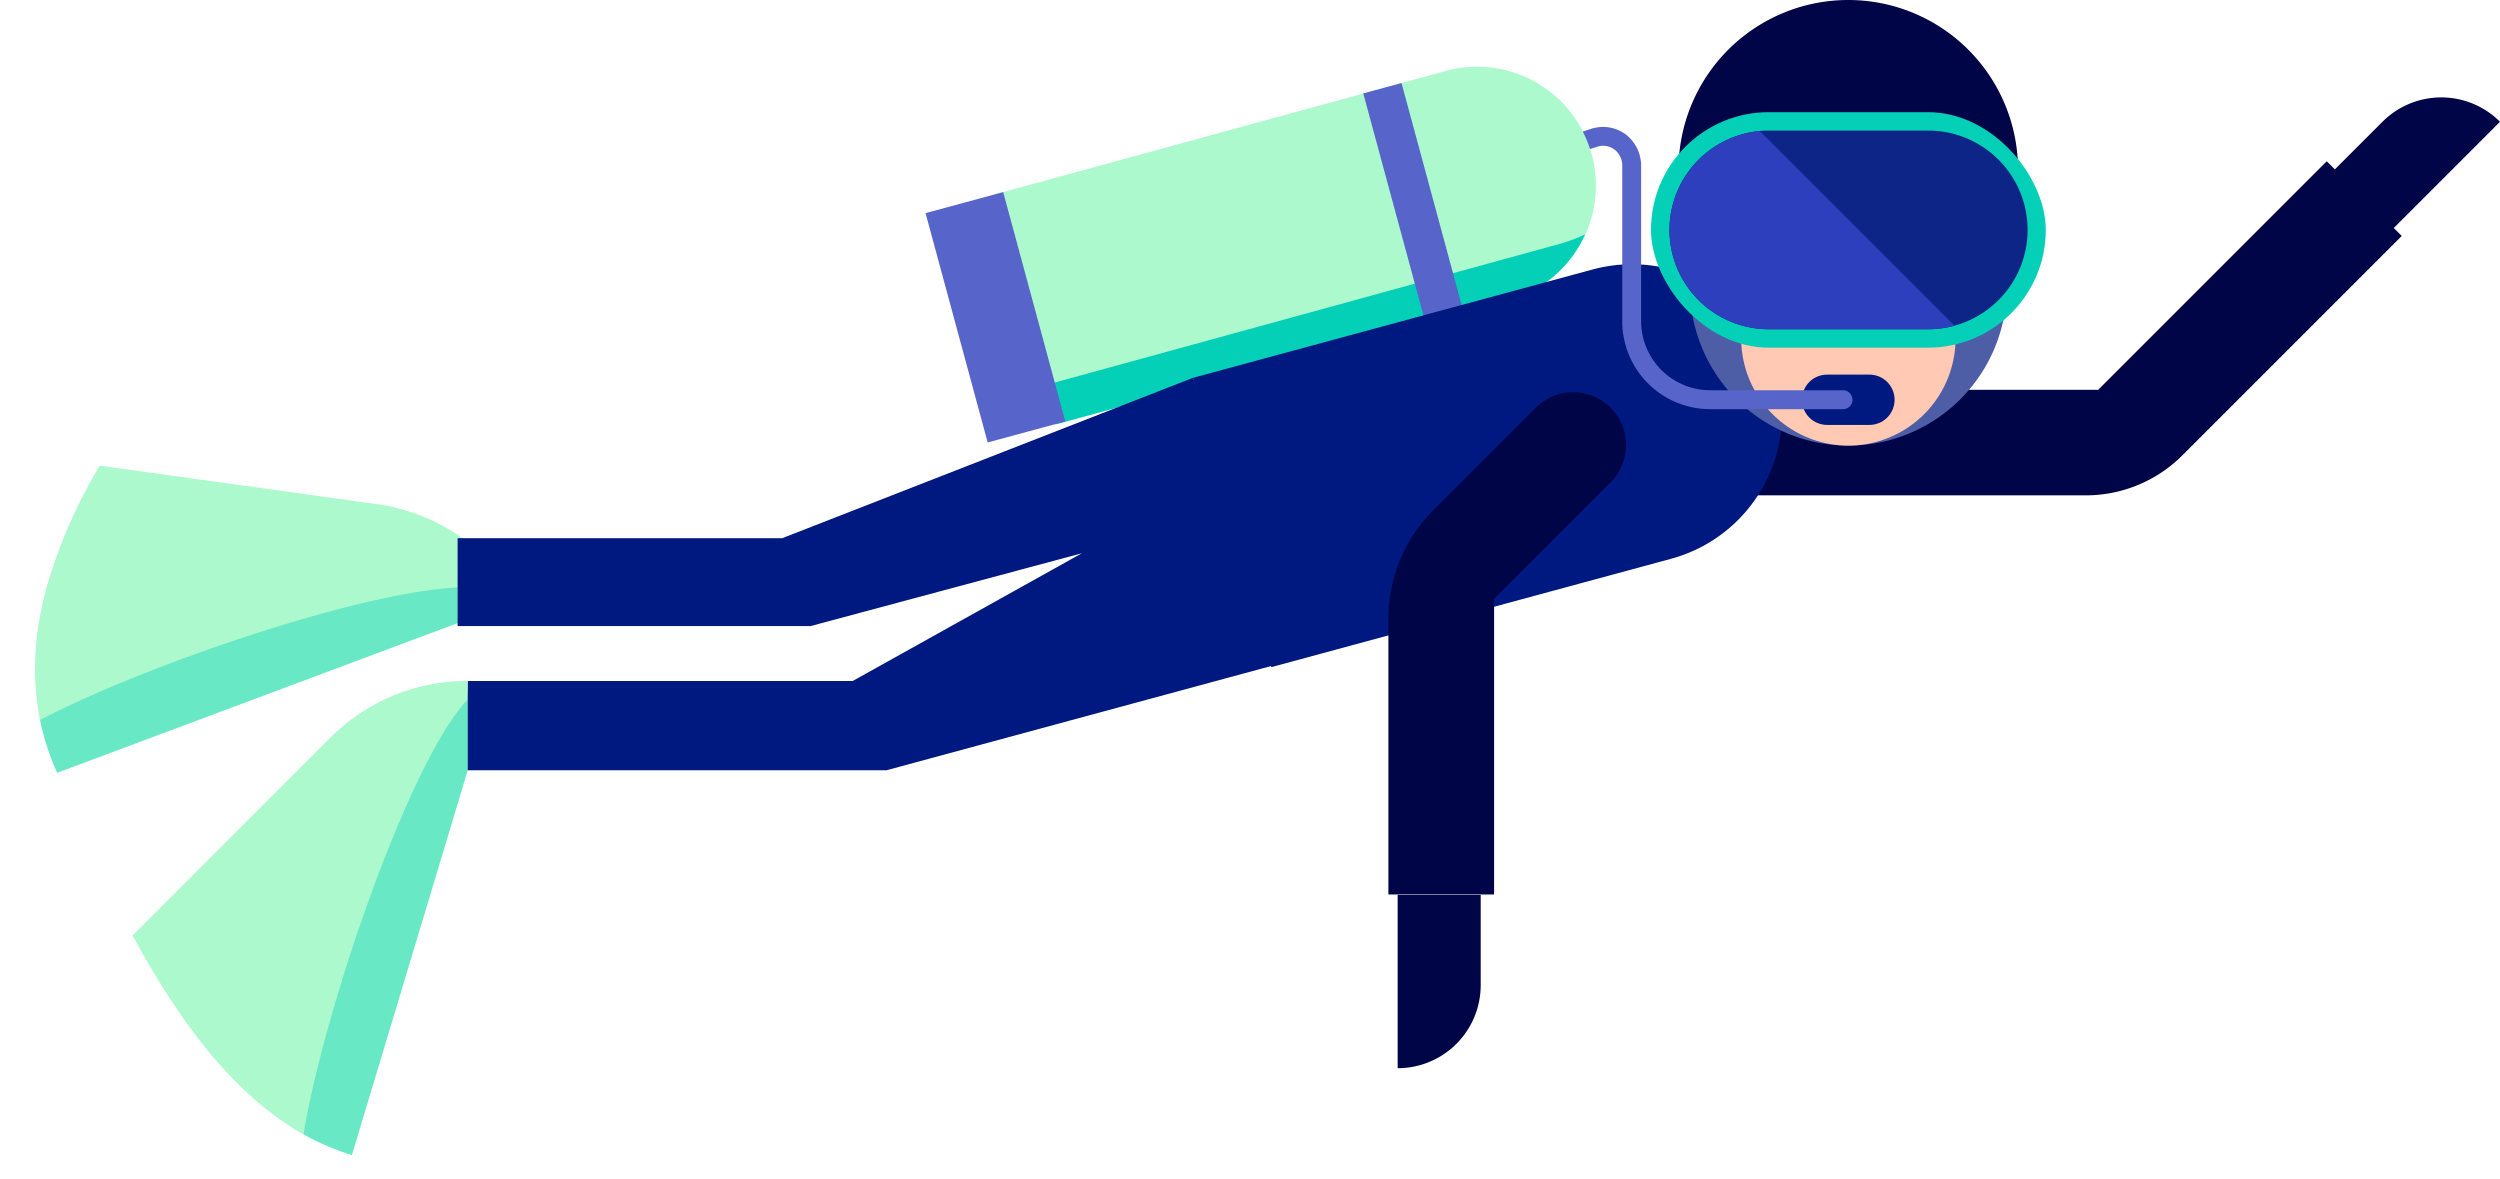 <svg xmlns="http://www.w3.org/2000/svg" xmlns:xlink="http://www.w3.org/1999/xlink" viewBox="0 0 382.91 180.59"><defs><style>.cls-1{fill:#acf9cd;}.cls-2{fill:#000548;}.cls-3{clip-path:url(#clip-path);}.cls-4{fill:none;stroke:#03d0b7;stroke-miterlimit:10;stroke-width:10px;opacity:0.4;}.cls-5{fill:#03d0b7;}.cls-6{fill:#5765ca;}.cls-7{fill:#001980;}.cls-8{fill:#4d5ea6;}.cls-9{fill:#ffc9b3;}.cls-10{fill:#0d2586;}.cls-11{fill:#2d3fbd;}.cls-12{clip-path:url(#clip-path-2);}</style><clipPath id="clip-path"><path id="_Clipping_Path_" data-name="&lt;Clipping Path&gt;" class="cls-1" d="M8.75,118.36l62.1-23.21,5.4-5.33,1.08-1.07A29.78,29.78,0,0,0,57.68,77.21L15.29,71.32a77.47,77.47,0,0,0-8.11,18.5C4.41,99.85,4.72,109.4,8.75,118.36Z"/></clipPath><clipPath id="clip-path-2"><path id="_Clipping_Path_2" data-name="&lt;Clipping Path&gt;" class="cls-1" d="M20.31,143.29c6.3,11.64,13.35,21.37,21.8,27.6a38.48,38.48,0,0,0,11.72,6l.07,0L71.63,118V104.3h-.54A29.75,29.75,0,0,0,50.57,113Z"/></clipPath></defs><title>scuba-diver</title><g id="Layer_2" data-name="Layer 2"><g id="graphics"><path class="cls-2" d="M382.91,18.65h0a12.72,12.72,0,0,0-18,0l-9.77,9.77,9,9Z"/><path class="cls-2" d="M258,75.87h61.48a20.89,20.89,0,0,0,14.77-6.12l33.61-33.61L356.37,24.7l-35,35H258Z"/><path id="_Clipping_Path_3" data-name="&lt;Clipping Path&gt;" class="cls-1" d="M8.75,118.36l62.1-23.21,5.4-5.33,1.08-1.07A29.78,29.78,0,0,0,57.68,77.21L15.29,71.32a77.47,77.47,0,0,0-8.11,18.5C4.41,99.85,4.72,109.4,8.75,118.36Z"/><g class="cls-3"><path class="cls-4" d="M2.84,118c12.86-8.88,56.86-24.14,70.27-23"/></g><path class="cls-1" d="M152.17,29.83,161.69,65,231,46a18.2,18.2,0,0,0,12.8-22.32c-.08-.29-.17-.57-.25-.86a17.61,17.61,0,0,0-1.11-2.68,18.17,18.17,0,0,0-21-9.27Z"/><path class="cls-5" d="M238.78,37.39a24.41,24.41,0,0,0,4-1.49A18.16,18.16,0,0,1,231,46L161.69,65l-1.64-6Z"/><rect class="cls-6" x="146.29" y="30.41" width="12.32" height="36.39" transform="translate(312.32 55.64) rotate(164.84)"/><rect class="cls-6" x="213.47" y="12.89" width="6.07" height="36.39" transform="translate(433.59 4.46) rotate(164.84)"/><polygon class="cls-7" points="70.09 82.43 70.09 95.89 124.15 95.89 165.7 84.74 130.61 104.3 71.63 104.3 71.24 117.98 135.76 117.98 197.06 101.37 182.71 57.87 119.81 82.43 70.09 82.43"/><path class="cls-7" d="M194.72,102.18,256,85.57a23,23,0,0,0,16.15-28.16h0A23,23,0,0,0,244,41.26L182.71,57.87Z"/><path class="cls-8" d="M283.11,68.25h0A24.27,24.27,0,0,1,258.84,44V17.31h48.53V44A24.27,24.27,0,0,1,283.11,68.25Z"/><path class="cls-9" d="M283.11,68.25h0a16.42,16.42,0,0,1-16.42-16.42V17.31h32.83V51.83A16.42,16.42,0,0,1,283.11,68.25Z"/><path class="cls-2" d="M257.09,43.88h52V26a26,26,0,0,0-26-26h0a26,26,0,0,0-26,26Z"/><rect class="cls-5" x="252.87" y="17.18" width="60.47" height="36.07" rx="18.04" ry="18.04"/><path class="cls-10" d="M255.7,35.22a15.22,15.22,0,0,0,15.21,15.21h24.4a15,15,0,0,0,4.05-.55A15.21,15.21,0,0,0,295.31,20h-24.4c-.46,0-.91,0-1.35.06A15.23,15.23,0,0,0,255.7,35.22Z"/><path class="cls-11" d="M255.7,35.22a15.22,15.22,0,0,0,15.21,15.21h24.4a15,15,0,0,0,4.05-.55L269.55,20.07A15.23,15.23,0,0,0,255.7,35.22Z"/><path class="cls-7" d="M286.35,65.08h-6.48A3.85,3.85,0,0,1,276,61.23h0a3.85,3.85,0,0,1,3.85-3.85h6.48a3.85,3.85,0,0,1,3.85,3.85h0A3.85,3.85,0,0,1,286.35,65.08Z"/><path id="_Clipping_Path_4" data-name="&lt;Clipping Path&gt;" class="cls-1" d="M20.31,143.29c6.3,11.64,13.35,21.37,21.8,27.6a38.48,38.48,0,0,0,11.72,6l.07,0L71.63,118V104.3h-.54A29.75,29.75,0,0,0,50.57,113Z"/><g class="cls-12"><path class="cls-4" d="M50.73,180.34c.77-15.61,15.43-59.82,24.5-69.75"/></g><path class="cls-6" d="M242.42,20.15a17.61,17.61,0,0,1,1.11,2.68l1.29-.41a2.91,2.91,0,0,1,2.72.71,3.06,3.06,0,0,1,.93,2.26v23.8a13.47,13.47,0,0,0,13.47,13.48H282.3a1.44,1.44,0,0,0,1-2.47,1.42,1.42,0,0,0-1-.43H261.95a10.59,10.59,0,0,1-10.59-10.59V25.48a6.06,6.06,0,0,0-2.19-4.76,5.8,5.8,0,0,0-5.12-1.08l-.07,0Z"/><path class="cls-2" d="M212.65,137h16.19V91.73l17.84-17.84a8.1,8.1,0,0,0,0-11.45h0a8.1,8.1,0,0,0-11.45,0L219.54,78.13a23.53,23.53,0,0,0-6.89,16.64Z"/><path class="cls-2" d="M226.79,137h0a0,0,0,0,1,0,0v26.54a0,0,0,0,1,0,0H214.07a0,0,0,0,1,0,0V149.76A12.72,12.72,0,0,1,226.79,137Z" transform="translate(440.86 300.61) rotate(-180)"/></g></g></svg>